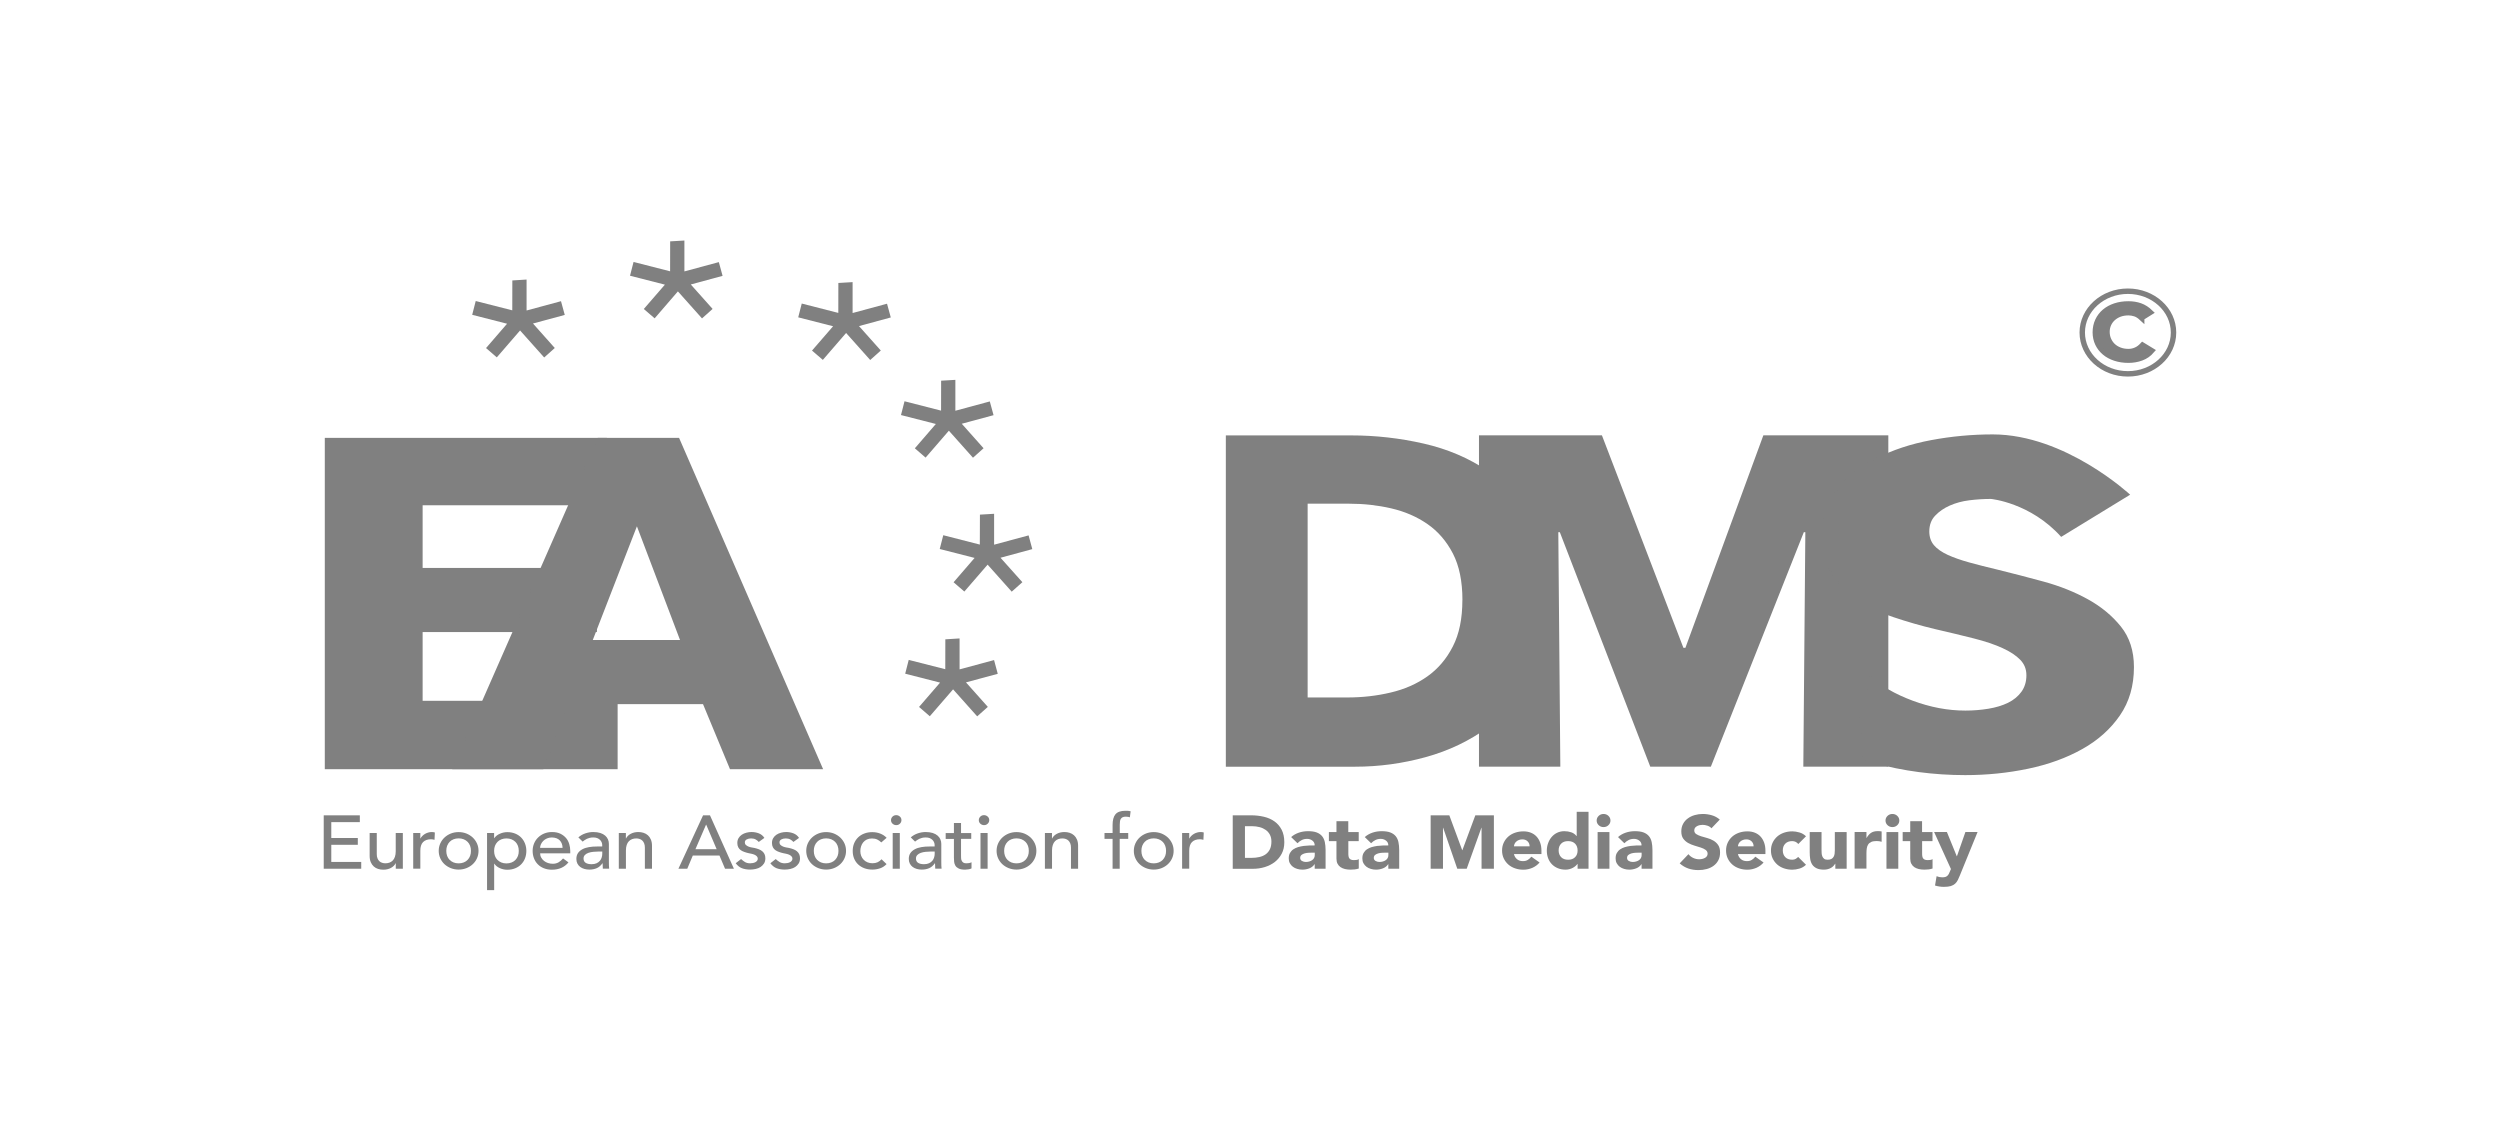 <?xml version="1.0" encoding="UTF-8"?> <svg xmlns="http://www.w3.org/2000/svg" id="Laag_1" data-name="Laag 1" viewBox="0 0 445.9 201.64"><polygon points="128.88 49.2 128.21 46.75 122.07 48.41 122.07 42.9 119.53 43.05 119.52 48.39 113 46.72 112.37 49.18 118.59 50.77 114.83 55.11 116.76 56.78 120.91 51.97 125.21 56.79 127.1 55.1 123.21 50.74 128.88 49.2" fill="gray" stroke-width="0"></polygon><g><path d="m276.39,107.03c0,5.18-1,9.64-3.01,13.4-2.01,3.76-4.66,6.84-7.95,9.27-3.29,2.42-7.01,4.2-11.14,5.34-4.14,1.14-8.33,1.71-12.58,1.71h-23.07v-59.09h22.37c4.37,0,8.68.49,12.93,1.46,4.25.97,8.04,2.59,11.36,4.84,3.32,2.25,6,5.27,8.04,9.06,2.04,3.78,3.06,8.46,3.06,14.02Zm-15.55,0c0-3.34-.57-6.11-1.7-8.3-1.14-2.2-2.65-3.95-4.54-5.26-1.89-1.31-4.05-2.24-6.47-2.8-2.42-.56-4.91-.83-7.47-.83h-7.43v34.56h7.08c2.68,0,5.26-.29,7.73-.88,2.48-.58,4.66-1.54,6.55-2.88,1.89-1.34,3.41-3.12,4.54-5.34,1.14-2.22,1.7-4.98,1.7-8.26Z" fill="gray" stroke-width="0"></path><path d="m321.64,136.74l.36-41.82h-.27l-16.58,41.82h-10.81l-16.13-41.82h-.27l.36,41.82h-14.51v-59.09h21.93l14.53,37.89h.36l13.9-37.89h22.29v59.09h-15.14Z" fill="gray" stroke-width="0"></path><path d="m379.94,88.23l-12.31,7.53c-5.49-6.12-12.53-6.77-12.53-6.77-1.26,0-2.54.08-3.83.24-1.3.16-2.46.48-3.5.94-1.04.46-1.91,1.06-2.61,1.8-.7.73-1.05,1.67-1.05,2.82,0,.98.28,1.8.83,2.45.55.65,1.37,1.22,2.44,1.72,1.07.49,2.35.94,3.83,1.35,1.48.41,3.14.83,4.99,1.27,2.66.65,5.44,1.38,8.32,2.16,2.89.79,5.51,1.84,7.88,3.15,2.37,1.31,4.33,2.93,5.88,4.86,1.55,1.93,2.33,4.34,2.33,7.23,0,3.32-.83,6.2-2.5,8.62-1.66,2.42-3.9,4.43-6.71,6-2.81,1.58-6.03,2.75-9.66,3.51-3.63.76-7.36,1.14-11.21,1.14-5.62,0-11.06-.72-16.31-2.16-5.25-1.44.54-3.5-2.93-6.17l2.27-9.31c1.92,1.74,4.46,3.2,7.6,4.37,3.14,1.17,6.27,1.76,9.38,1.76,1.4,0,2.77-.11,4.11-.33,1.33-.22,2.5-.57,3.5-1.06s1.79-1.14,2.39-1.96c.59-.82.89-1.8.89-2.94s-.37-2.01-1.11-2.78c-.74-.76-1.79-1.46-3.16-2.08-1.37-.63-3.07-1.2-5.11-1.72-2.04-.52-4.35-1.07-6.94-1.67-2.52-.6-4.98-1.31-7.38-2.12-2.41-.82-4.55-1.86-6.44-3.14-1.89-1.28-3.4-2.83-4.55-4.66-1.15-1.82-1.72-4.04-1.72-6.66,0-3.21.89-5.96,2.66-8.25,1.78-2.29,4.11-4.17,6.99-5.64,2.89-1.47,6.14-2.55,9.77-3.23,3.62-.68,7.29-1.02,10.99-1.02,12.97,0,24.51,10.76,24.51,10.76Z" fill="gray" stroke-width="0"></path><g><path d="m57.74,145.42h6.44v1.21h-5.09v2.84h4.73v1.21h-4.73v3.06h5.34v1.21h-6.69v-9.53Z" fill="gray" stroke-width="0"></path><path d="m71.86,154.95h-1.27v-.98h-.03c-.16.34-.44.62-.83.83-.39.21-.85.32-1.37.32-.33,0-.64-.05-.93-.14-.29-.09-.55-.24-.77-.44-.22-.2-.4-.45-.53-.76s-.2-.68-.2-1.1v-4.11h1.27v3.77c0,.3.04.55.13.76.08.21.2.38.34.51.14.13.3.22.49.28.18.06.37.09.57.09.26,0,.51-.04.73-.12s.42-.21.59-.38c.17-.17.3-.4.39-.67.09-.27.14-.59.14-.96v-3.28h1.27v6.38Z" fill="gray" stroke-width="0"></path><path d="m73.7,148.57h1.27v.98h.03c.08-.17.2-.33.34-.46.14-.14.3-.26.47-.36.17-.1.36-.18.57-.24s.41-.09.62-.09.39.03.56.08l-.06,1.31c-.1-.03-.21-.05-.31-.07s-.21-.03-.31-.03c-.62,0-1.09.17-1.42.5-.33.33-.49.85-.49,1.55v3.2h-1.27v-6.38Z" fill="gray" stroke-width="0"></path><path d="m78.25,151.76c0-.47.09-.9.27-1.31.18-.4.43-.76.75-1.06.32-.3.69-.54,1.13-.72.43-.17.9-.26,1.4-.26s.96.09,1.4.26c.43.18.81.42,1.13.72.32.31.57.66.75,1.06s.27.84.27,1.31-.09.9-.27,1.31c-.18.41-.43.76-.75,1.06-.32.3-.7.54-1.13.71-.43.17-.9.26-1.4.26s-.96-.09-1.4-.26c-.43-.18-.81-.41-1.13-.71-.32-.3-.57-.66-.75-1.06-.18-.41-.27-.85-.27-1.31Zm1.35,0c0,.32.05.62.15.9.1.27.25.51.44.7.19.19.42.35.69.46s.58.17.92.17.64-.06.92-.17.5-.26.69-.46c.19-.19.33-.43.44-.7.1-.27.15-.57.15-.9s-.05-.62-.15-.9c-.1-.27-.25-.51-.44-.7-.19-.19-.42-.35-.69-.46s-.58-.17-.92-.17-.64.06-.92.17-.5.26-.69.46c-.19.19-.33.43-.44.7-.1.27-.15.57-.15.9Z" fill="gray" stroke-width="0"></path><path d="m86.86,148.57h1.27v.92h.03c.24-.34.58-.61,1.01-.79.43-.19.87-.28,1.32-.28.52,0,.98.09,1.4.26.42.17.78.41,1.07.71.3.31.52.66.68,1.07s.24.85.24,1.31-.08.92-.24,1.33-.39.76-.68,1.06c-.3.3-.65.54-1.07.71s-.89.26-1.4.26c-.48,0-.93-.1-1.35-.29-.42-.19-.75-.46-.97-.79h-.03v4.71h-1.27v-10.18Zm3.47.97c-.34,0-.64.06-.92.17-.27.11-.5.26-.69.46s-.33.43-.44.7c-.1.27-.15.57-.15.9s.05.62.15.9c.1.27.25.51.44.7s.42.35.69.46c.27.11.58.17.92.17s.64-.06.92-.17.5-.26.69-.46c.19-.19.33-.43.44-.7.1-.27.15-.57.15-.9s-.05-.62-.15-.9c-.1-.27-.25-.51-.44-.7-.19-.19-.42-.35-.69-.46s-.58-.17-.92-.17Z" fill="gray" stroke-width="0"></path><path d="m96.34,152.2c0,.28.06.53.19.76.13.23.29.42.5.59.21.16.45.29.72.38s.55.13.85.13c.39,0,.74-.09,1.03-.26s.56-.41.8-.69l.96.7c-.7.87-1.69,1.31-2.96,1.31-.53,0-1-.09-1.43-.26s-.79-.41-1.08-.71c-.3-.3-.52-.65-.68-1.06-.16-.41-.24-.85-.24-1.33s.09-.92.26-1.33c.17-.41.41-.76.72-1.06s.67-.54,1.09-.71c.42-.17.88-.26,1.38-.26.59,0,1.09.1,1.5.3.41.2.74.46,1.01.77s.45.68.57,1.08c.12.4.18.81.18,1.22v.43h-5.35Zm4-.97c0-.27-.05-.52-.13-.74-.08-.22-.2-.42-.36-.59-.16-.17-.36-.3-.6-.39-.24-.09-.52-.14-.84-.14s-.59.06-.85.17c-.26.11-.48.26-.66.44-.18.18-.32.38-.42.6s-.15.44-.15.65h4Z" fill="gray" stroke-width="0"></path><path d="m103.16,149.35c.36-.31.77-.55,1.24-.71.47-.16.94-.24,1.41-.24s.91.06,1.26.17.64.27.87.47c.23.2.39.42.5.68.11.26.16.52.16.8v3.26c0,.22,0,.43.01.62s.02.37.04.54h-1.13c-.03-.32-.04-.65-.04-.97h-.03c-.28.41-.62.7-1,.87s-.83.26-1.34.26c-.31,0-.61-.04-.89-.12-.28-.08-.53-.2-.74-.36-.21-.16-.38-.36-.5-.6s-.18-.51-.18-.83c0-.41.1-.76.29-1.04.19-.28.46-.5.79-.68s.72-.3,1.17-.38c.45-.08.92-.11,1.43-.11h.93v-.27c0-.16-.03-.32-.1-.48-.07-.16-.16-.31-.3-.44s-.3-.23-.49-.31c-.2-.08-.43-.11-.7-.11-.24,0-.46.02-.64.07-.18.05-.35.1-.5.17s-.29.15-.41.24-.24.17-.35.26l-.76-.75Zm3.58,2.53c-.3,0-.61.02-.92.05-.31.03-.6.09-.86.18-.26.09-.47.22-.63.38-.16.16-.25.37-.25.62,0,.37.13.63.39.79.26.16.61.24,1.05.24.35,0,.64-.06.89-.17.24-.11.44-.26.59-.44.15-.18.26-.38.32-.6.07-.22.1-.44.1-.65v-.4h-.68Z" fill="gray" stroke-width="0"></path><path d="m110.36,148.57h1.27v.98h.03c.16-.34.44-.62.83-.83s.85-.32,1.37-.32c.32,0,.63.05.92.14s.55.24.78.44c.22.2.4.45.53.76.13.31.2.68.2,1.1v4.11h-1.27v-3.77c0-.3-.04-.55-.13-.76-.08-.21-.2-.38-.34-.51s-.3-.22-.49-.28c-.18-.06-.37-.09-.57-.09-.26,0-.51.04-.73.12-.23.08-.42.21-.59.38-.17.17-.3.4-.39.67-.09.27-.14.59-.14.96v3.28h-1.27v-6.38Z" fill="gray" stroke-width="0"></path><path d="m125.4,145.42h1.23l4.27,9.53h-1.58l-1-2.36h-4.75l-.99,2.36h-1.58l4.4-9.53Zm2.42,6.04l-1.86-4.37h-.03l-1.89,4.37h3.78Z" fill="gray" stroke-width="0"></path><path d="m135.33,150.17c-.15-.18-.34-.33-.56-.45s-.49-.18-.81-.18c-.3,0-.56.06-.78.18s-.33.3-.33.53c0,.19.06.34.19.46.13.12.28.21.45.28.17.07.36.13.56.16.2.04.37.07.51.09.27.06.53.14.77.23.24.09.45.21.62.35.17.14.31.32.41.52.1.21.15.46.15.75,0,.36-.08.67-.24.92s-.37.46-.62.63c-.25.16-.54.28-.87.35-.32.07-.65.11-.98.11-.55,0-1.04-.08-1.46-.24-.42-.16-.79-.46-1.12-.89l.96-.75c.21.2.44.37.69.53.25.15.56.23.93.23.16,0,.32-.02.49-.05.16-.03.31-.08.44-.15.13-.07.23-.15.31-.26s.12-.22.12-.36c0-.18-.06-.33-.18-.44-.12-.12-.26-.21-.42-.28-.16-.07-.34-.12-.52-.16-.18-.04-.35-.07-.49-.1-.27-.06-.53-.13-.77-.22-.24-.08-.46-.19-.65-.32-.19-.13-.34-.3-.45-.51-.11-.21-.17-.46-.17-.77,0-.33.07-.62.22-.87.15-.25.34-.45.58-.61.24-.16.51-.28.82-.36.31-.08.61-.12.92-.12.45,0,.88.08,1.3.24.41.16.74.43.99.81l-.99.71Z" fill="gray" stroke-width="0"></path><path d="m141.51,150.17c-.15-.18-.34-.33-.56-.45s-.49-.18-.81-.18c-.3,0-.56.06-.78.18s-.33.3-.33.53c0,.19.06.34.19.46.13.12.28.21.45.28.17.07.36.13.56.16.2.04.37.07.51.09.27.06.53.14.77.23.24.09.45.21.62.35.17.14.31.32.41.52.1.21.15.46.15.75,0,.36-.08.67-.24.92s-.37.46-.62.63c-.25.16-.54.28-.87.35-.32.07-.65.11-.98.11-.55,0-1.04-.08-1.46-.24-.42-.16-.79-.46-1.12-.89l.96-.75c.21.2.44.37.69.53.25.15.56.23.93.23.16,0,.32-.02.49-.05.16-.03.31-.08.44-.15.13-.07.23-.15.31-.26s.12-.22.12-.36c0-.18-.06-.33-.18-.44-.12-.12-.26-.21-.42-.28-.16-.07-.34-.12-.52-.16-.18-.04-.35-.07-.49-.1-.27-.06-.53-.13-.77-.22-.24-.08-.46-.19-.65-.32-.19-.13-.34-.3-.45-.51-.11-.21-.17-.46-.17-.77,0-.33.07-.62.22-.87.15-.25.34-.45.58-.61.24-.16.51-.28.82-.36.31-.08.61-.12.92-.12.45,0,.88.08,1.3.24.41.16.74.43.99.81l-.99.71Z" fill="gray" stroke-width="0"></path><path d="m143.8,151.76c0-.47.09-.9.27-1.31.18-.4.43-.76.75-1.06.32-.3.69-.54,1.13-.72.43-.17.9-.26,1.4-.26s.96.09,1.4.26c.43.18.81.42,1.13.72.32.31.57.66.75,1.06s.27.84.27,1.31-.09.9-.27,1.31c-.18.41-.43.76-.75,1.06-.32.3-.7.54-1.13.71-.43.17-.9.26-1.4.26s-.96-.09-1.4-.26c-.43-.18-.81-.41-1.13-.71-.32-.3-.57-.66-.75-1.06-.18-.41-.27-.85-.27-1.31Zm1.35,0c0,.32.05.62.15.9.1.27.25.51.44.7.19.19.42.35.69.46s.58.17.92.17.64-.06.92-.17.5-.26.69-.46c.19-.19.33-.43.44-.7.1-.27.15-.57.15-.9s-.05-.62-.15-.9c-.1-.27-.25-.51-.44-.7-.19-.19-.42-.35-.69-.46s-.58-.17-.92-.17-.64.06-.92.17-.5.26-.69.46c-.19.19-.33.43-.44.7-.1.27-.15.57-.15.9Z" fill="gray" stroke-width="0"></path><path d="m157.19,150.26c-.23-.23-.48-.41-.74-.53-.26-.12-.57-.18-.92-.18s-.65.06-.91.18c-.26.12-.47.29-.65.5-.17.21-.31.45-.39.73-.09.27-.13.56-.13.85s.05.58.15.84.25.5.44.69c.19.2.41.35.68.46s.56.17.89.17c.36,0,.66-.06.92-.18s.49-.3.7-.53l.9.86c-.33.35-.71.6-1.15.75-.44.15-.9.23-1.39.23-.52,0-.99-.08-1.42-.24-.43-.16-.8-.39-1.11-.68-.31-.29-.55-.64-.72-1.05s-.25-.86-.25-1.35.08-.95.25-1.36.41-.77.71-1.06c.31-.3.67-.53,1.1-.69.43-.17.9-.25,1.43-.25.49,0,.96.08,1.4.25.45.17.83.42,1.16.76l-.96.83Z" fill="gray" stroke-width="0"></path><path d="m158.92,146.28c0-.24.09-.45.27-.63s.4-.26.66-.26.47.09.66.26.27.38.27.63-.09.45-.27.63c-.18.18-.4.26-.66.26s-.47-.09-.66-.26c-.18-.17-.27-.38-.27-.63Zm.3,2.29h1.27v6.38h-1.27v-6.38Z" fill="gray" stroke-width="0"></path><path d="m162.45,149.35c.36-.31.77-.55,1.24-.71.47-.16.94-.24,1.41-.24s.91.06,1.26.17.64.27.87.47c.23.2.39.42.5.68.11.26.16.52.16.8v3.26c0,.22,0,.43.01.62s.02.37.04.54h-1.13c-.03-.32-.04-.65-.04-.97h-.03c-.28.41-.62.7-1,.87s-.83.26-1.34.26c-.31,0-.61-.04-.89-.12-.28-.08-.53-.2-.74-.36-.21-.16-.38-.36-.5-.6s-.18-.51-.18-.83c0-.41.1-.76.29-1.04.19-.28.46-.5.79-.68s.72-.3,1.17-.38c.45-.08.92-.11,1.43-.11h.93v-.27c0-.16-.03-.32-.1-.48-.07-.16-.16-.31-.3-.44s-.3-.23-.49-.31c-.2-.08-.43-.11-.7-.11-.24,0-.46.02-.64.07-.18.05-.35.1-.5.17s-.29.15-.41.24-.24.17-.35.26l-.76-.75Zm3.58,2.53c-.3,0-.61.02-.92.05-.31.03-.6.09-.86.18-.26.09-.47.22-.63.38-.16.16-.25.37-.25.62,0,.37.13.63.39.79.26.16.61.24,1.05.24.35,0,.64-.06.89-.17.24-.11.44-.26.59-.44.15-.18.26-.38.32-.6.07-.22.1-.44.1-.65v-.4h-.68Z" fill="gray" stroke-width="0"></path><path d="m173.23,149.62h-1.82v2.89c0,.18,0,.36.01.53,0,.18.04.33.11.47.06.14.15.25.28.34.13.09.31.13.56.13.15,0,.31-.01.47-.04s.31-.08.44-.15v1.1c-.15.08-.35.14-.59.17-.24.03-.42.05-.56.05-.49,0-.87-.07-1.13-.2-.27-.13-.47-.3-.59-.5-.13-.21-.2-.44-.23-.69-.02-.26-.04-.51-.04-.77v-3.32h-1.47v-1.05h1.47v-1.79h1.27v1.79h1.82v1.05Z" fill="gray" stroke-width="0"></path><path d="m174.58,146.28c0-.24.09-.45.27-.63s.4-.26.66-.26.47.09.66.26.27.38.27.63-.09.45-.27.63c-.18.18-.4.26-.66.26s-.47-.09-.66-.26c-.18-.17-.27-.38-.27-.63Zm.3,2.29h1.27v6.38h-1.27v-6.38Z" fill="gray" stroke-width="0"></path><path d="m177.75,151.76c0-.47.09-.9.27-1.31.18-.4.43-.76.75-1.06.32-.3.69-.54,1.13-.72.43-.17.9-.26,1.4-.26s.96.09,1.4.26c.43.18.81.42,1.13.72.32.31.57.66.75,1.06s.27.84.27,1.31-.09.9-.27,1.31c-.18.41-.43.76-.75,1.06-.32.3-.7.54-1.13.71-.43.17-.9.26-1.4.26s-.96-.09-1.4-.26c-.43-.18-.81-.41-1.13-.71-.32-.3-.57-.66-.75-1.06-.18-.41-.27-.85-.27-1.31Zm1.35,0c0,.32.05.62.15.9.1.27.25.51.44.7.19.19.42.35.69.46s.58.17.92.17.64-.06.92-.17.5-.26.69-.46c.19-.19.33-.43.44-.7.1-.27.15-.57.15-.9s-.05-.62-.15-.9c-.1-.27-.25-.51-.44-.7-.19-.19-.42-.35-.69-.46s-.58-.17-.92-.17-.64.06-.92.17-.5.26-.69.46c-.19.19-.33.43-.44.7-.1.27-.15.57-.15.9Z" fill="gray" stroke-width="0"></path><path d="m186.36,148.57h1.27v.98h.03c.16-.34.44-.62.83-.83s.85-.32,1.37-.32c.32,0,.63.05.92.14s.55.24.78.44c.22.2.4.45.53.76.13.31.2.68.2,1.1v4.11h-1.27v-3.77c0-.3-.04-.55-.13-.76-.08-.21-.2-.38-.34-.51s-.3-.22-.49-.28c-.18-.06-.37-.09-.57-.09-.26,0-.51.04-.73.12-.23.08-.42.21-.59.38-.17.17-.3.4-.39.67-.09.27-.14.59-.14.96v3.28h-1.27v-6.38Z" fill="gray" stroke-width="0"></path><path d="m198.44,149.62h-1.44v-1.05h1.44v-1.43c0-.85.17-1.49.51-1.9s.93-.63,1.77-.63c.14,0,.29,0,.44.01.16,0,.32.04.5.08l-.14,1.08c-.12-.05-.24-.08-.35-.09-.11-.02-.24-.03-.37-.03-.23,0-.42.03-.56.1-.14.07-.25.16-.33.29-.08.13-.13.28-.15.45-.02.17-.04.37-.04.6v1.47h1.51v1.05h-1.52v5.33h-1.27v-5.33Z" fill="gray" stroke-width="0"></path><path d="m202.23,151.76c0-.47.09-.9.27-1.31.18-.4.43-.76.75-1.06.32-.3.69-.54,1.13-.72.43-.17.9-.26,1.4-.26s.96.09,1.4.26c.43.18.81.42,1.13.72.32.31.57.66.75,1.06s.27.84.27,1.31-.09.9-.27,1.31c-.18.41-.43.76-.75,1.06-.32.3-.7.54-1.13.71-.43.17-.9.26-1.4.26s-.96-.09-1.4-.26c-.43-.18-.81-.41-1.13-.71-.32-.3-.57-.66-.75-1.06-.18-.41-.27-.85-.27-1.31Zm1.35,0c0,.32.05.62.15.9.1.27.25.51.44.7.19.19.42.35.69.46s.58.17.92.17.64-.06.92-.17.5-.26.69-.46c.19-.19.33-.43.44-.7.1-.27.15-.57.15-.9s-.05-.62-.15-.9c-.1-.27-.25-.51-.44-.7-.19-.19-.42-.35-.69-.46s-.58-.17-.92-.17-.64.06-.92.17-.5.26-.69.46c-.19.19-.33.43-.44.7-.1.27-.15.57-.15.9Z" fill="gray" stroke-width="0"></path><path d="m210.84,148.57h1.27v.98h.03c.08-.17.2-.33.34-.46.14-.14.3-.26.47-.36.17-.1.36-.18.57-.24s.41-.09.62-.09.39.03.56.08l-.06,1.31c-.1-.03-.21-.05-.31-.07s-.21-.03-.31-.03c-.62,0-1.09.17-1.42.5-.33.33-.49.85-.49,1.55v3.2h-1.27v-6.38Z" fill="gray" stroke-width="0"></path><path d="m219.86,145.42h3.3c.8,0,1.56.09,2.28.26.72.17,1.35.45,1.88.83.54.38.96.88,1.28,1.49.31.61.47,1.35.47,2.22,0,.77-.15,1.45-.46,2.04s-.72,1.08-1.23,1.48c-.52.4-1.11.7-1.79.91s-1.39.31-2.13.31h-3.59v-9.53Zm2.2,7.59h1.14c.51,0,.98-.05,1.42-.15s.81-.26,1.13-.49c.32-.23.57-.53.75-.9s.27-.83.27-1.37c0-.47-.09-.87-.27-1.22-.18-.34-.43-.63-.74-.85-.31-.22-.67-.39-1.09-.5-.42-.11-.86-.17-1.32-.17h-1.3v5.65Z" fill="gray" stroke-width="0"></path><path d="m234.5,154.13h-.03c-.23.35-.55.6-.94.75-.39.15-.8.23-1.23.23-.32,0-.63-.04-.92-.13-.3-.09-.56-.21-.78-.38-.23-.17-.4-.38-.54-.63s-.2-.54-.2-.87c0-.38.07-.7.22-.96.15-.26.34-.48.59-.65.25-.17.53-.3.85-.4.32-.09.65-.16.99-.21.34-.04.69-.07,1.03-.08.34,0,.66-.01.95-.01,0-.36-.13-.64-.4-.85-.27-.21-.58-.32-.95-.32s-.67.07-.95.21c-.29.14-.54.33-.77.57l-1.13-1.1c.39-.35.85-.61,1.38-.79.53-.18,1.07-.26,1.63-.26.62,0,1.13.07,1.53.22.4.15.72.37.96.65.24.29.41.64.5,1.06s.14.9.14,1.45v3.32h-1.94v-.82Zm-.52-2.05c-.16,0-.36,0-.6.02-.24.01-.47.05-.69.11-.22.06-.41.16-.56.28s-.23.3-.23.53c0,.24.11.42.32.54.22.12.44.18.68.18.21,0,.41-.03.6-.08.19-.05.36-.13.51-.23s.27-.22.36-.38.13-.33.13-.54v-.43h-.52Z" fill="gray" stroke-width="0"></path><path d="m242.35,150.02h-1.86v2.18c0,.18,0,.34.03.49.02.15.06.28.13.38.07.11.17.19.3.25.14.06.32.09.54.09.11,0,.26-.01.44-.03.18-.02.32-.07.42-.15v1.68c-.23.08-.48.13-.73.16-.25.03-.5.04-.75.04-.36,0-.69-.04-.99-.11-.3-.07-.56-.19-.79-.34-.23-.16-.4-.36-.53-.61-.13-.25-.19-.56-.19-.92v-3.11h-1.35v-1.61h1.35v-1.94h2.11v1.94h1.86v1.61Z" fill="gray" stroke-width="0"></path><path d="m247.63,154.13h-.03c-.23.35-.55.6-.94.75-.39.15-.8.23-1.23.23-.32,0-.63-.04-.92-.13-.3-.09-.56-.21-.78-.38-.23-.17-.4-.38-.54-.63s-.2-.54-.2-.87c0-.38.07-.7.22-.96.15-.26.34-.48.59-.65.25-.17.53-.3.85-.4.32-.09.65-.16.99-.21.34-.04.69-.07,1.03-.08.34,0,.66-.01.95-.01,0-.36-.13-.64-.4-.85-.27-.21-.58-.32-.95-.32s-.67.07-.95.21c-.29.14-.54.33-.77.57l-1.13-1.1c.39-.35.85-.61,1.38-.79.53-.18,1.07-.26,1.63-.26.62,0,1.13.07,1.53.22.4.15.72.37.96.65.24.29.41.64.5,1.06s.14.9.14,1.45v3.32h-1.94v-.82Zm-.52-2.05c-.16,0-.36,0-.6.02-.24.01-.47.05-.69.11-.22.06-.41.16-.56.28s-.23.3-.23.53c0,.24.11.42.32.54.22.12.44.18.68.18.21,0,.41-.03.6-.08.19-.05.36-.13.51-.23s.27-.22.36-.38.13-.33.13-.54v-.43h-.52Z" fill="gray" stroke-width="0"></path><path d="m255.17,145.42h3.33l2.3,6.22h.03l2.31-6.22h3.31v9.53h-2.2v-7.31h-.03l-2.62,7.31h-1.68l-2.52-7.31h-.03v7.31h-2.2v-9.53Z" fill="gray" stroke-width="0"></path><path d="m274.61,153.82c-.34.41-.77.73-1.28.96-.52.22-1.05.34-1.61.34s-1.02-.08-1.49-.24c-.47-.16-.87-.39-1.21-.69-.34-.3-.61-.66-.81-1.08-.2-.42-.3-.89-.3-1.41s.1-.99.3-1.41c.2-.42.47-.78.81-1.08s.75-.53,1.21-.69c.47-.16.96-.24,1.49-.24.49,0,.93.08,1.33.24.4.16.74.39,1.01.69.28.3.49.66.64,1.08.15.42.23.89.23,1.41v.63h-4.9c.08.39.27.69.55.92s.63.34,1.04.34c.35,0,.64-.07.88-.22s.45-.34.63-.57l1.48,1.04Zm-1.79-2.88c0-.34-.11-.63-.35-.87-.24-.24-.56-.36-.94-.36-.23,0-.44.04-.62.11-.18.07-.33.16-.46.28-.13.11-.23.24-.3.39-.07.15-.11.3-.12.46h2.79Z" fill="gray" stroke-width="0"></path><path d="m283.32,154.95h-1.94v-.86h-.03c-.08.12-.2.24-.33.36s-.3.23-.48.33c-.18.1-.39.18-.61.24-.22.06-.45.09-.68.09-.51,0-.97-.08-1.38-.25-.41-.17-.77-.4-1.06-.7-.3-.3-.52-.66-.68-1.07-.16-.41-.24-.87-.24-1.36,0-.46.07-.9.22-1.31.15-.42.35-.79.62-1.11.27-.32.59-.58.98-.77.39-.19.82-.29,1.31-.29.44,0,.85.07,1.23.2.38.13.69.35.94.67h.03v-4.33h2.11v10.18Zm-1.94-3.27c0-.49-.15-.89-.44-1.2-.3-.3-.71-.46-1.25-.46s-.95.15-1.25.46c-.3.31-.44.7-.44,1.2s.15.89.44,1.2c.3.31.71.46,1.25.46s.95-.15,1.25-.46c.3-.3.44-.7.44-1.2Z" fill="gray" stroke-width="0"></path><path d="m284.78,146.35c0-.32.12-.6.36-.83s.53-.34.87-.34.63.11.87.34.36.5.36.83-.12.6-.36.83-.53.34-.87.34-.63-.11-.87-.34-.36-.5-.36-.83Zm.17,2.06h2.11v6.54h-2.11v-6.54Z" fill="gray" stroke-width="0"></path><path d="m292.8,154.13h-.03c-.23.35-.55.6-.94.75-.39.15-.8.23-1.23.23-.32,0-.63-.04-.92-.13-.3-.09-.56-.21-.78-.38-.23-.17-.4-.38-.54-.63s-.2-.54-.2-.87c0-.38.07-.7.22-.96.15-.26.34-.48.59-.65.25-.17.53-.3.85-.4.32-.09.65-.16.99-.21.34-.04.69-.07,1.03-.08.34,0,.66-.01.95-.01,0-.36-.13-.64-.4-.85-.27-.21-.58-.32-.95-.32s-.67.07-.95.21c-.29.14-.54.33-.77.57l-1.13-1.1c.39-.35.85-.61,1.38-.79.53-.18,1.07-.26,1.63-.26.62,0,1.13.07,1.53.22.4.15.72.37.96.65.24.29.41.64.5,1.06s.14.9.14,1.45v3.32h-1.94v-.82Zm-.52-2.05c-.16,0-.36,0-.6.02-.24.01-.47.05-.69.11-.22.06-.41.16-.56.28s-.23.3-.23.53c0,.24.11.42.32.54.22.12.44.18.68.18.21,0,.41-.03.6-.08.19-.05.36-.13.51-.23s.27-.22.36-.38.13-.33.13-.54v-.43h-.52Z" fill="gray" stroke-width="0"></path><path d="m305.27,147.75c-.18-.22-.42-.37-.73-.48-.31-.1-.59-.15-.87-.15-.16,0-.32.02-.49.05-.17.04-.33.09-.48.17-.15.08-.27.18-.37.3-.09.13-.14.28-.14.46,0,.29.11.51.34.66.23.15.51.28.85.39s.71.22,1.11.32.76.26,1.11.46c.34.2.63.46.85.79.23.33.34.78.34,1.33s-.1.99-.31,1.39c-.21.4-.49.72-.84.98-.35.26-.76.45-1.23.58s-.96.19-1.47.19c-.65,0-1.25-.09-1.8-.28-.55-.19-1.07-.49-1.55-.92l1.56-1.64c.23.29.51.51.85.67.34.16.7.24,1.06.24.18,0,.36-.02.54-.06.18-.04.35-.1.49-.18.15-.08.26-.18.35-.31s.13-.27.13-.44c0-.29-.12-.51-.35-.68s-.52-.31-.87-.42c-.35-.12-.72-.23-1.13-.35-.4-.12-.78-.27-1.13-.47-.35-.2-.64-.46-.87-.78s-.34-.75-.34-1.28.11-.96.32-1.35c.21-.39.49-.71.85-.97.35-.26.76-.46,1.22-.59.46-.13.93-.2,1.42-.2.56,0,1.11.08,1.63.23.53.15,1,.41,1.42.77l-1.51,1.58Z" fill="gray" stroke-width="0"></path><path d="m314.56,153.82c-.34.41-.77.73-1.28.96-.52.22-1.05.34-1.61.34s-1.02-.08-1.49-.24c-.47-.16-.87-.39-1.21-.69-.34-.3-.61-.66-.81-1.08-.2-.42-.3-.89-.3-1.41s.1-.99.3-1.41c.2-.42.47-.78.81-1.08s.75-.53,1.21-.69c.47-.16.96-.24,1.49-.24.49,0,.93.08,1.33.24.4.16.74.39,1.01.69.28.3.49.66.64,1.08.15.42.23.89.23,1.41v.63h-4.9c.08.39.27.69.55.92s.63.34,1.04.34c.35,0,.64-.07.88-.22s.45-.34.63-.57l1.48,1.04Zm-1.79-2.88c0-.34-.11-.63-.35-.87-.24-.24-.56-.36-.94-.36-.23,0-.44.04-.62.11-.18.07-.33.16-.46.28-.13.11-.23.24-.3.39-.07.15-.11.3-.12.46h2.79Z" fill="gray" stroke-width="0"></path><path d="m320.72,150.52c-.1-.14-.25-.26-.44-.36-.19-.09-.39-.14-.61-.14-.54,0-.95.15-1.25.46-.3.31-.44.7-.44,1.2s.15.89.44,1.2c.3.31.71.46,1.25.46.23,0,.44-.05.61-.15s.31-.22.44-.35l1.4,1.4c-.33.32-.72.55-1.16.68-.45.13-.87.2-1.28.2-.53,0-1.02-.08-1.49-.24-.47-.16-.87-.39-1.21-.69-.34-.3-.61-.66-.81-1.08-.2-.42-.3-.89-.3-1.41s.1-.99.3-1.41c.2-.42.47-.78.81-1.08s.75-.53,1.21-.69c.47-.16.96-.24,1.49-.24.4,0,.83.07,1.28.2.45.13.83.36,1.16.68l-1.4,1.4Z" fill="gray" stroke-width="0"></path><path d="m329.38,154.95h-2.03v-.89h-.03c-.08.13-.17.25-.29.38-.12.13-.26.24-.43.34-.17.1-.36.18-.58.24-.22.06-.45.09-.7.09-.54,0-.97-.08-1.3-.24-.33-.16-.59-.37-.78-.65-.18-.28-.31-.61-.37-.98-.06-.38-.09-.79-.09-1.22v-3.61h2.11v3.2c0,.19,0,.38.02.59.01.2.06.39.13.56.07.17.18.31.32.42.15.11.35.16.63.16s.49-.05.66-.14c.17-.09.3-.22.39-.38.09-.16.15-.33.18-.53s.04-.4.04-.62v-3.26h2.11v6.54Z" fill="gray" stroke-width="0"></path><path d="m330.79,148.4h2.11v1.05h.03c.23-.4.49-.71.8-.91.31-.2.7-.3,1.17-.3.12,0,.24,0,.37.01s.23.03.34.05v1.84c-.15-.04-.3-.08-.44-.1-.15-.02-.3-.03-.46-.03-.4,0-.72.05-.96.16s-.42.26-.54.45c-.13.19-.21.42-.25.69-.04.27-.06.57-.06.89v2.73h-2.11v-6.54Z" fill="gray" stroke-width="0"></path><path d="m336.3,146.35c0-.32.12-.6.36-.83s.53-.34.87-.34.63.11.87.34.36.5.36.83-.12.6-.36.83-.53.34-.87.34-.63-.11-.87-.34-.36-.5-.36-.83Zm.17,2.06h2.11v6.54h-2.11v-6.54Z" fill="gray" stroke-width="0"></path><path d="m344.69,150.02h-1.86v2.18c0,.18,0,.34.03.49.02.15.06.28.13.38.07.11.17.19.3.25.14.06.32.09.54.09.11,0,.26-.01.44-.03.18-.02.32-.07.42-.15v1.68c-.23.08-.48.13-.73.16-.25.03-.5.04-.75.04-.36,0-.69-.04-.99-.11-.3-.07-.56-.19-.79-.34-.23-.16-.4-.36-.53-.61-.13-.25-.19-.56-.19-.92v-3.11h-1.35v-1.61h1.35v-1.94h2.11v1.94h1.86v1.61Z" fill="gray" stroke-width="0"></path><path d="m349.62,156.01c-.14.35-.28.66-.41.93-.13.27-.3.5-.5.68-.2.18-.46.32-.77.42-.31.09-.72.14-1.23.14-.54,0-1.07-.08-1.58-.24l.28-1.66c.32.13.65.2.99.2.23,0,.43-.02.58-.07.15-.05.27-.12.37-.22.1-.09.18-.21.25-.34s.14-.29.21-.47l.16-.38-3-6.6h2.28l1.76,4.32h.03l1.51-4.32h2.17l-3.1,7.6Z" fill="gray" stroke-width="0"></path></g><path d="m381.99,56.71c-.41-.38-.81-.63-1.19-.75s-.77-.19-1.16-.19c-.58,0-1.1.09-1.57.26-.47.18-.87.42-1.21.73-.34.31-.6.67-.78,1.08s-.28.86-.28,1.33c0,.51.09.98.28,1.41s.44.8.78,1.12.74.56,1.21.74c.47.18.99.27,1.57.27.45,0,.89-.09,1.32-.28.43-.18.82-.48,1.19-.88l1.64,1c-.51.59-1.12,1.02-1.85,1.29-.73.27-1.5.4-2.32.4-.86,0-1.65-.12-2.38-.36-.72-.24-1.34-.57-1.86-1.01-.52-.44-.93-.96-1.22-1.57-.29-.61-.44-1.29-.44-2.03s.15-1.46.44-2.08c.29-.62.7-1.16,1.22-1.6s1.14-.78,1.86-1.02,1.51-.36,2.38-.36c.76,0,1.46.11,2.11.34.65.23,1.25.62,1.81,1.16l-1.55.97Z" fill="gray" stroke="gray" stroke-miterlimit="10" stroke-width=".97"></path><path d="m57.93,137.19v-59.09h50.32v12.02h-32.87v11.18h31.08v11.43h-31.08v12.27h34.78v12.19h-52.22Z" fill="gray" stroke-width="0"></path><path d="m130.2,137.19l-4.81-11.6h-23.94l-4.54,11.6h-16.25l25.95-59.09h14.51l25.69,59.09h-16.6Zm-16.6-43.32l-7.87,20.28h15.56l-7.69-20.28Z" fill="gray" stroke-width="0"></path><polygon points="100.73 56.17 100.06 53.72 93.92 55.38 93.92 49.86 91.38 50.02 91.37 55.35 84.85 53.69 84.22 56.15 90.44 57.74 86.69 62.08 88.61 63.74 92.76 58.94 97.06 63.76 98.95 62.07 95.06 57.7 100.73 56.17" fill="gray" stroke-width="0"></polygon><polygon points="158.88 56.62 158.21 54.17 152.07 55.83 152.07 50.32 149.53 50.47 149.52 55.81 143 54.14 142.37 56.6 148.59 58.19 144.83 62.53 146.76 64.19 150.91 59.39 155.21 64.21 157.1 62.52 153.21 58.16 158.88 56.62" fill="gray" stroke-width="0"></polygon><polygon points="177.21 74.05 176.54 71.6 170.4 73.26 170.4 67.75 167.86 67.9 167.85 73.24 161.33 71.57 160.7 74.03 166.92 75.62 163.17 79.96 165.09 81.62 169.24 76.82 173.54 81.64 175.43 79.95 171.54 75.58 177.21 74.05" fill="gray" stroke-width="0"></polygon><polygon points="184.12 97.94 183.46 95.49 177.31 97.15 177.31 91.64 174.78 91.79 174.76 97.13 168.24 95.46 167.61 97.92 173.83 99.51 170.08 103.85 172 105.51 176.15 100.71 180.45 105.53 182.35 103.84 178.45 99.48 184.12 97.94" fill="gray" stroke-width="0"></polygon><polygon points="177.96 120.18 177.3 117.73 171.15 119.39 171.15 113.87 168.61 114.03 168.6 119.36 162.08 117.7 161.45 120.16 167.67 121.75 163.92 126.09 165.84 127.75 169.99 122.95 174.29 127.77 176.19 126.08 172.29 121.71 177.96 120.18" fill="gray" stroke-width="0"></polygon><ellipse cx="379.53" cy="59.31" rx="8.14" ry="7.37" fill="none" stroke="gray" stroke-miterlimit="10" stroke-width=".97"></ellipse></g></svg> 